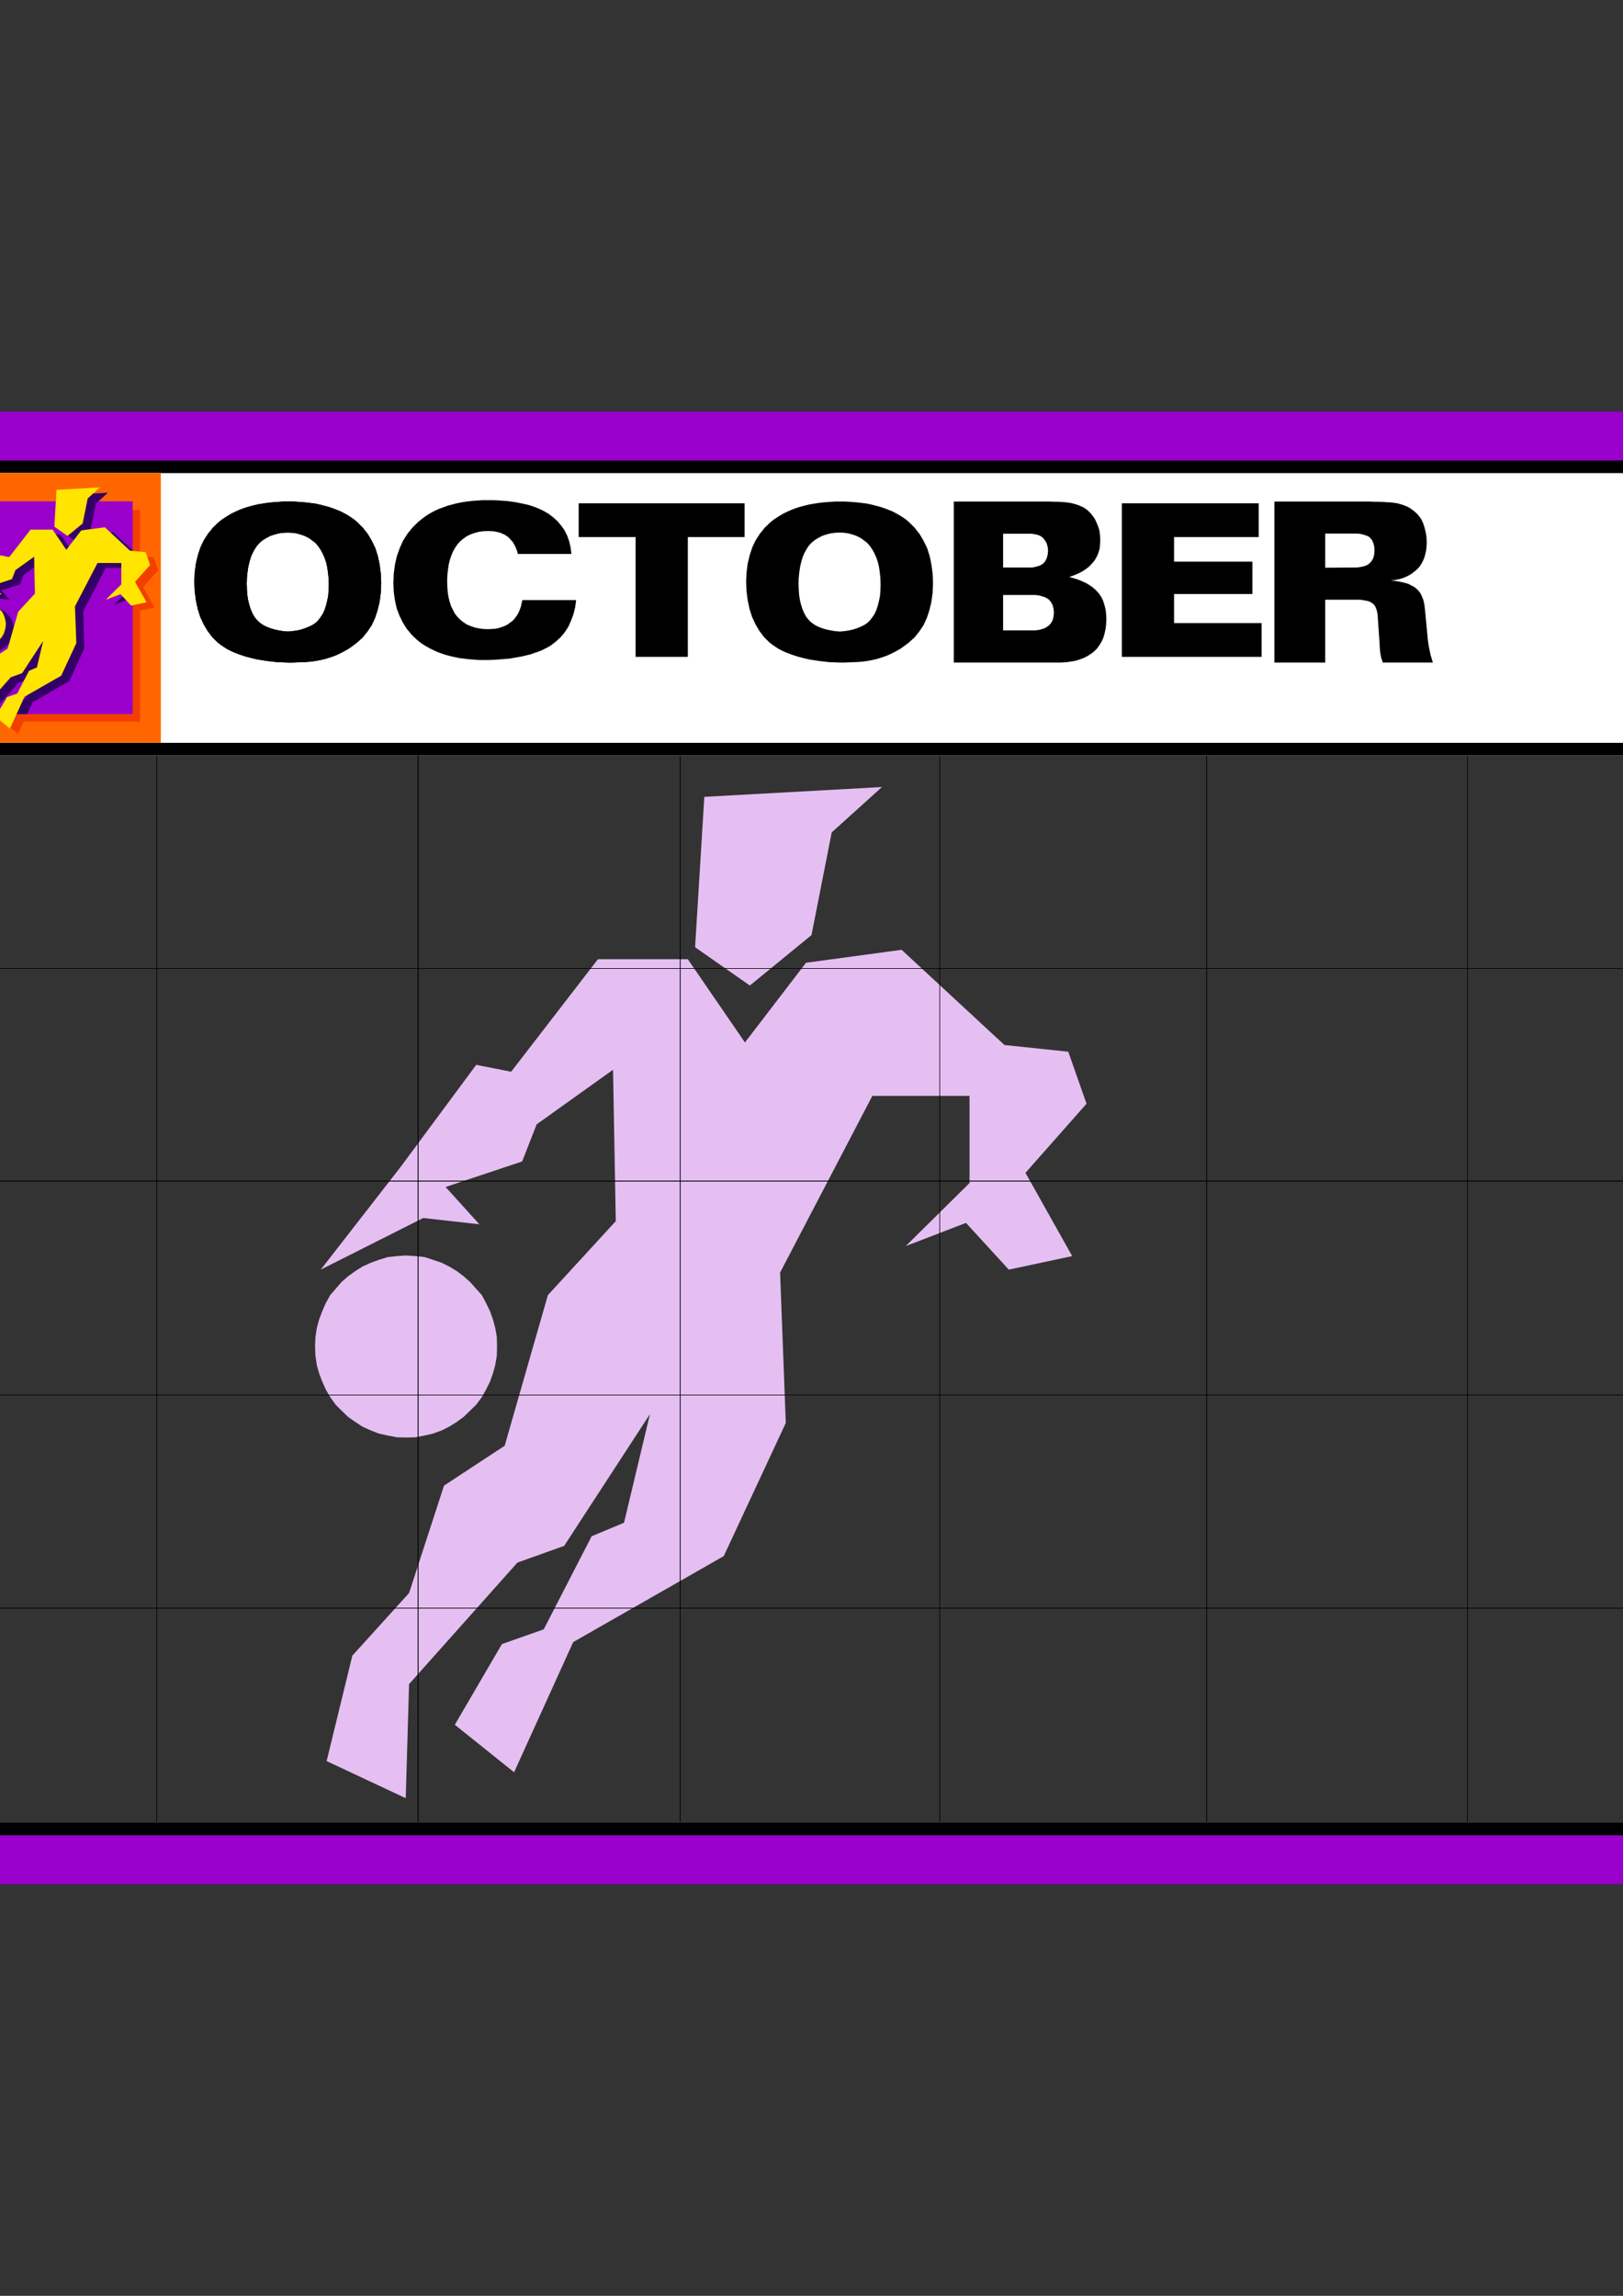 <?xml version="1.0" encoding="utf-8"?>
<!-- Created by UniConvertor 2.0rc4 (https://sk1project.net/) -->
<svg xmlns="http://www.w3.org/2000/svg" height="841.89pt" viewBox="0 0 595.276 841.89" width="595.276pt" version="1.1" xmlns:xlink="http://www.w3.org/1999/xlink" id="545d1bcf-f60c-11ea-be49-dcc15c148e23">

<rect x="0" y="0" width="595.276" height="841.89" fill="#333333" stroke="none"/>

<g>
	<path style="fill:#ffffff;" d="M 635.174,173.481 L -39.898,173.481 -39.898,277.017 635.174,277.017 635.174,173.481 Z" />
	<path style="fill:#000000;" d="M -62.362,150.945 L 657.638,150.945 657.638,173.409 -62.362,173.409 -62.362,150.945 Z" />
	<path style="fill:#000000;" d="M 635.174,150.945 L 657.71,150.945 657.71,690.945 635.174,690.945 635.174,150.945 Z" />
	<path style="fill:#000000;" d="M -62.362,150.945 L -39.898,150.945 -39.898,686.409 -62.362,686.409 -62.362,150.945 Z" />
	<path style="fill:#000000;" d="M -44.29,272.409 L 639.566,272.409 639.566,277.017 -44.29,277.017 -44.29,272.409 Z" />
	<path style="fill:#000000;" d="M -55.954,668.409 L 657.638,668.409 657.638,690.945 -55.954,690.945 -55.954,668.409 Z" />
	<path style="fill:#9900cc;" d="M 639.566,150.945 L 657.854,150.945 657.854,690.945 639.566,690.945 639.566,150.945 Z" />
	<path style="fill:#9900cc;" d="M -62.362,150.945 L -44.29,150.945 -44.29,690.945 -62.362,690.945 -62.362,150.945 Z" />
	<path style="fill:#9900cc;" d="M -44.29,150.945 L 657.854,150.945 657.854,168.873 -44.29,168.873 -44.29,150.945 Z" />
	<path style="fill:#9900cc;" d="M -44.29,673.017 L 657.854,673.017 657.854,690.945 -44.29,690.945 -44.29,673.017 Z" />
	<path style="fill:#e5bff2;" d="M 210.23,602.169 L 265.454,570.633 288.206,521.817 286.118,466.665 319.958,401.865 355.598,401.865 355.598,433.833 332.198,456.945 354.302,448.449 369.998,465.585 393.254,460.617 376.118,430.089 398.51,404.745 391.814,385.665 368.414,383.217 330.686,348.297 295.622,353.049 273.23,382.281 252.278,351.753 219.302,351.753 187.478,393.009 174.662,390.489 146.87,428.001 117.638,465.585 155.222,446.649 175.814,448.953 163.43,435.273 191.51,425.913 196.838,412.305 224.846,392.289 225.854,447.801 200.942,474.945 185.102,530.169 162.854,544.785 150.038,584.169 129.23,607.137 119.798,645.801 148.814,659.409 150.038,617.577 189.782,573.009 206.918,566.889 238.382,518.577 228.878,558.393 216.998,563.361 199.43,597.489 184.094,602.889 166.814,632.481 188.558,649.905 210.23,602.169 Z" />
	<path style="fill:#e5bff2;" d="M 258.326,292.209 L 254.942,347.361 275.03,361.401 297.638,342.897 305.054,305.241 323.486,288.609 258.326,292.209 Z" />
	<path style="fill:#e5bff2;" d="M 148.814,460.401 L 145.574,460.617 142.262,460.977 138.95,461.985 135.998,463.065 132.974,464.433 130.238,466.161 127.646,468.033 125.27,470.121 123.11,472.641 121.094,474.945 119.51,477.825 118.214,480.777 117.062,483.801 116.198,486.969 115.694,490.353 115.55,493.737 115.694,497.121 116.198,500.577 117.062,503.673 118.214,506.697 119.51,509.577 121.094,512.313 123.11,515.121 125.27,517.281 127.646,519.585 130.238,521.385 132.974,523.185 135.998,524.553 138.95,525.705 142.262,526.425 145.574,527.073 148.814,527.145 152.27,527.073 155.726,526.425 158.822,525.705 161.99,524.553 164.726,523.185 167.606,521.385 170.054,519.585 172.43,517.281 174.662,515.121 176.75,512.313 178.262,509.577 179.702,506.697 180.782,503.673 181.646,500.577 182.222,497.121 182.294,493.737 182.222,490.353 181.646,486.969 180.782,483.801 179.702,480.777 178.262,477.825 176.75,474.945 174.662,472.641 172.43,470.121 170.054,468.033 167.606,466.161 164.726,464.433 161.99,463.065 158.822,461.985 155.726,460.977 152.27,460.617 148.814,460.401 Z" />
	<path style="stroke:#000000;stroke-width:0.216;stroke-miterlimit:10.433;fill:none;" d="M 57.518,277.161 L 57.518,355.137 57.518,433.401 57.518,511.809 57.518,590.217 57.518,668.049" />
	<path style="stroke:#000000;stroke-width:0.216;stroke-miterlimit:10.433;fill:none;" d="M 57.518,277.161 L 57.518,355.137 57.518,433.401 57.518,511.809 57.518,590.217 57.518,668.049" />
	<path style="stroke:#000000;stroke-width:0.216;stroke-miterlimit:10.433;fill:none;" d="M 153.35,276.945 L 153.35,354.921 153.35,433.113 153.35,511.737 153.35,589.929 153.35,668.193" />
	<path style="stroke:#000000;stroke-width:0.216;stroke-miterlimit:10.433;fill:none;" d="M 153.35,276.945 L 153.35,354.921 153.35,433.113 153.35,511.737 153.35,589.929 153.35,668.193" />
	<path style="stroke:#000000;stroke-width:0.216;stroke-miterlimit:10.433;fill:none;" d="M 249.47,277.161 L 249.47,355.137 249.47,433.401 249.47,511.809 249.47,590.217 249.47,668.049" />
	<path style="stroke:#000000;stroke-width:0.216;stroke-miterlimit:10.433;fill:none;" d="M 249.47,277.161 L 249.47,355.137 249.47,433.401 249.47,511.809 249.47,590.217 249.47,668.049" />
	<path style="stroke:#000000;stroke-width:0.216;stroke-miterlimit:10.433;fill:none;" d="M 344.654,277.161 L 344.654,355.137 344.654,433.401 344.654,511.809 344.654,590.217 344.654,668.049" />
	<path style="stroke:#000000;stroke-width:0.216;stroke-miterlimit:10.433;fill:none;" d="M 344.654,277.161 L 344.654,355.137 344.654,433.401 344.654,511.809 344.654,590.217 344.654,668.049" />
	<path style="stroke:#000000;stroke-width:0.216;stroke-miterlimit:10.433;fill:none;" d="M 442.574,277.161 L 442.574,355.137 442.574,433.401 442.574,511.809 442.574,590.217 442.574,668.049" />
	<path style="stroke:#000000;stroke-width:0.216;stroke-miterlimit:10.433;fill:none;" d="M 442.574,277.161 L 442.574,355.137 442.574,433.401 442.574,511.809 442.574,590.217 442.574,668.049" />
	<path style="stroke:#000000;stroke-width:0.216;stroke-miterlimit:10.433;fill:none;" d="M 538.262,277.161 L 538.262,355.137 538.262,433.401 538.262,511.809 538.262,590.217 538.262,668.049" />
	<path style="stroke:#000000;stroke-width:0.216;stroke-miterlimit:10.433;fill:none;" d="M 538.262,277.161 L 538.262,355.137 538.262,433.401 538.262,511.809 538.262,590.217 538.262,668.049" />
	<path style="stroke:#000000;stroke-width:0.216;stroke-miterlimit:10.433;fill:none;" d="M -39.826,355.137 L 57.518,355.137 155.51,355.137 249.47,355.137 345.59,355.137 443.294,355.137 538.766,355.137 635.102,355.137" />
	<path style="stroke:#000000;stroke-width:0.216;stroke-miterlimit:10.433;fill:none;" d="M -39.826,355.137 L 57.518,355.137 155.51,355.137 249.47,355.137 345.59,355.137 443.294,355.137 538.766,355.137 635.102,355.137" />
	<path style="stroke:#000000;stroke-width:0.216;stroke-miterlimit:10.433;fill:none;" d="M -39.826,433.113 L 57.518,433.113 155.51,433.113 249.47,433.113 345.59,433.113 443.294,433.113 538.766,433.113 635.102,433.113" />
	<path style="stroke:#000000;stroke-width:0.216;stroke-miterlimit:10.433;fill:none;" d="M -39.826,433.113 L 57.518,433.113 155.51,433.113 249.47,433.113 345.59,433.113 443.294,433.113 538.766,433.113 635.102,433.113" />
	<path style="stroke:#000000;stroke-width:0.216;stroke-miterlimit:10.433;fill:none;" d="M -39.826,511.593 L 57.518,511.593 155.51,511.593 249.47,511.593 345.59,511.593 443.294,511.593 538.766,511.593 635.102,511.593" />
	<path style="stroke:#000000;stroke-width:0.216;stroke-miterlimit:10.433;fill:none;" d="M -39.826,511.593 L 57.518,511.593 155.51,511.593 249.47,511.593 345.59,511.593 443.294,511.593 538.766,511.593 635.102,511.593" />
	<path style="stroke:#000000;stroke-width:0.216;stroke-miterlimit:10.433;fill:none;" d="M -39.826,589.713 L 57.518,589.713 155.51,589.713 249.47,589.713 345.59,589.713 443.294,589.713 538.766,589.713 635.102,589.713" />
	<path style="stroke:#000000;stroke-width:0.216;stroke-miterlimit:10.433;fill:none;" d="M -39.826,589.713 L 57.518,589.713 155.51,589.713 249.47,589.713 345.59,589.713 443.294,589.713 538.766,589.713 635.102,589.713" />
	<path style="fill:#ffcc00;" d="M -39.97,173.409 L 58.958,173.409 58.958,272.337 0.494,272.337 -22.474,272.337 -39.97,272.337 -39.97,173.409 Z" />
	<path style="fill:#ff9933;" d="M -26.29,186.945 L 51.398,186.945 51.398,264.633 -26.29,264.633 -26.29,186.945 Z" />
	<path style="fill:#990000;" d="M -29.314,183.849 L 48.662,183.849 48.662,261.825 -29.314,261.825 -29.314,183.849 Z" />
	<path style="fill:#ff6600;" d="M -39.97,173.409 L 58.958,173.409 58.958,272.337 0.494,272.337 -22.474,272.337 -39.97,272.337 -39.97,173.409 Z" />
	<path style="fill:#f23f00;" d="M 11.942,257.433 L 25.406,249.729 30.95,237.777 30.446,224.313 38.726,208.401 47.438,208.401 47.438,216.249 41.75,221.865 47.15,219.849 51.038,224.025 56.726,222.801 52.478,215.313 58.022,209.121 56.366,204.441 50.606,203.865 41.39,195.297 32.75,196.449 27.278,203.577 22.238,196.161 14.174,196.161 6.326,206.241 3.158,205.593 -3.61,214.809 -10.81,224.025 -1.594,219.417 3.518,219.921 0.422,216.609 7.334,214.305 8.63,210.993 15.47,206.097 15.758,219.633 9.638,226.257 5.75,239.793 0.278,243.393 -2.818,253.041 -7.93,258.657 -10.234,268.089 -3.106,271.473 -2.818,261.249 6.902,250.305 11.078,248.793 18.782,236.985 16.478,246.705 13.598,247.929 9.278,256.281 5.534,257.577 1.286,264.849 6.614,269.097 11.942,257.433 Z" />
	<path style="fill:#f23f00;" d="M -26.29,186.945 L 51.398,186.945 51.398,264.633 -26.29,264.633 -26.29,186.945 Z" />
	<path style="fill:#9900cc;" d="M -29.314,183.849 L 48.662,183.849 48.662,261.825 -29.314,261.825 -29.314,183.849 Z" />
	<path style="fill:#330066;" d="M 11.942,257.505 L 25.478,249.729 30.95,237.633 30.518,224.241 38.726,208.257 47.51,208.257 47.51,216.177 41.75,221.793 47.222,219.777 48.734,221.361 48.734,201.849 41.462,195.153 32.822,196.305 27.35,203.505 22.166,196.017 14.102,196.017 6.326,206.241 3.158,205.521 -3.61,214.737 -10.81,223.953 -1.594,219.345 3.446,219.921 0.422,216.465 7.334,214.305 8.63,210.849 15.398,205.953 15.686,219.633 9.638,226.257 5.606,239.793 0.278,243.393 -2.89,253.041 -8.074,258.657 -8.866,261.897 -2.89,261.897 -2.89,261.249 6.902,250.305 11.078,248.865 18.71,236.913 16.406,246.705 13.526,247.857 9.206,256.209 5.462,257.649 3.014,261.897 9.926,261.897 11.942,257.505 Z" />
	<path style="fill:#330066;" d="M 23.678,181.545 L 22.886,195.081 27.71,198.465 33.254,193.929 35.126,184.713 39.59,180.681 23.678,181.545 Z" />
	<path style="fill:#330066;" d="M -3.106,222.729 L -3.898,222.801 -4.762,222.873 -5.554,223.161 -6.274,223.377 -6.994,223.737 -7.642,224.169 -8.362,224.601 -8.866,225.105 -9.442,225.753 -9.946,226.257 -10.306,226.977 -10.666,227.697 -10.882,228.417 -11.098,229.209 -11.242,230.073 -11.314,230.865 -11.242,231.657 -11.098,232.521 -10.882,233.313 -10.666,234.033 -10.306,234.753 -9.946,235.401 -9.442,236.121 -8.866,236.625 -8.362,237.201 -7.642,237.633 -6.994,238.065 -6.274,238.425 -5.554,238.713 -4.762,238.857 -3.898,239.001 -3.106,239.073 -2.314,239.001 -1.45,238.857 -0.658,238.713 0.062,238.425 0.782,238.065 1.43,237.633 2.078,237.201 2.654,236.625 3.158,236.121 3.734,235.401 4.094,234.753 4.454,234.033 4.67,233.313 4.886,232.521 5.03,231.657 5.102,230.865 5.03,230.073 4.886,229.209 4.67,228.417 4.454,227.697 4.094,226.977 3.734,226.257 3.158,225.753 2.654,225.105 2.078,224.601 1.43,224.169 0.782,223.737 0.062,223.377 -0.658,223.161 -1.45,222.873 -2.314,222.801 -3.106,222.729 Z" />
	<path style="fill:#ffe500;" d="M 8.99,255.489 L 22.454,247.785 27.998,235.833 27.494,222.369 35.774,206.457 44.486,206.457 44.486,214.305 38.798,219.921 44.198,217.905 48.086,222.081 53.774,220.857 49.526,213.369 55.07,207.177 53.414,202.497 47.654,201.921 38.438,193.353 29.798,194.505 24.326,201.633 19.286,194.217 11.222,194.217 3.374,204.297 0.206,203.649 -6.562,212.865 -13.762,222.081 -4.546,217.473 0.566,217.977 -2.53,214.665 4.382,212.361 5.678,209.049 12.518,204.153 12.806,217.689 6.686,224.313 2.798,237.849 -2.674,241.449 -5.77,251.097 -10.882,256.713 -13.186,266.145 -6.058,269.529 -5.77,259.305 3.95,248.361 8.126,246.849 15.83,235.041 13.526,244.761 10.646,245.985 6.326,254.337 2.582,255.633 -1.666,262.905 3.662,267.153 8.99,255.489 Z" />
	<path style="fill:#ffe500;" d="M 20.726,179.601 L 19.934,193.137 24.758,196.521 30.302,191.985 32.174,182.769 36.638,178.737 20.726,179.601 Z" />
	<path style="fill:#ffe500;" d="M -6.058,220.785 L -6.85,220.857 -7.714,220.929 -8.506,221.217 -9.226,221.433 -9.946,221.793 -10.594,222.225 -11.314,222.657 -11.818,223.161 -12.394,223.809 -12.898,224.313 -13.258,225.033 -13.618,225.753 -13.834,226.473 -14.05,227.265 -14.194,228.129 -14.266,228.921 -14.194,229.713 -14.05,230.577 -13.834,231.369 -13.618,232.089 -13.258,232.809 -12.898,233.457 -12.394,234.177 -11.818,234.681 -11.314,235.257 -10.594,235.689 -9.946,236.121 -9.226,236.481 -8.506,236.769 -7.714,236.913 -6.85,237.057 -6.058,237.129 -5.266,237.057 -4.402,236.913 -3.61,236.769 -2.89,236.481 -2.17,236.121 -1.522,235.689 -0.874,235.257 -0.298,234.681 0.206,234.177 0.782,233.457 1.142,232.809 1.502,232.089 1.718,231.369 1.934,230.577 2.078,229.713 2.15,228.921 2.078,228.129 1.934,227.265 1.718,226.473 1.502,225.753 1.142,225.033 0.782,224.313 0.206,223.809 -0.298,223.161 -0.874,222.657 -1.522,222.225 -2.17,221.793 -2.89,221.433 -3.61,221.217 -4.402,220.929 -5.266,220.857 -6.058,220.785 Z" />
	<path style="fill:#000000;" d="M 105.614,242.961 L 105.614,231.585 107.198,231.441 108.854,231.225 110.438,230.865 111.95,230.361 113.39,229.785 114.686,229.137 115.838,228.345 116.774,227.409 117.638,226.257 118.43,225.033 119.078,223.593 119.582,222.009 120.014,220.281 120.374,218.481 120.518,216.537 120.59,214.449 120.518,212.145 120.302,209.985 120.014,207.969 119.582,206.097 119.006,204.441 118.286,202.857 117.494,201.417 116.63,200.193 115.622,199.041 114.398,198.105 113.174,197.241 111.734,196.521 110.294,196.017 108.71,195.585 107.198,195.369 105.614,195.297 103.958,195.369 102.302,195.585 100.646,196.017 99.134,196.521 97.766,197.241 96.47,198.033 95.318,198.969 94.31,200.049 93.446,201.345 92.654,202.785 92.006,204.297 91.502,206.025 91.07,207.825 90.782,209.769 90.566,211.857 90.494,214.017 90.566,216.177 90.71,218.193 90.998,220.065 91.43,221.793 91.934,223.377 92.582,224.889 93.302,226.185 94.166,227.265 95.102,228.201 96.182,228.993 97.478,229.713 98.918,230.289 100.502,230.793 102.158,231.153 103.814,231.441 105.614,231.585 105.614,242.961 103.67,242.889 101.726,242.817 99.854,242.601 97.982,242.385 96.11,242.097 94.31,241.809 92.51,241.377 90.782,240.945 89.126,240.441 87.47,239.865 85.958,239.289 84.518,238.641 83.15,237.921 81.926,237.129 80.774,236.337 79.694,235.473 77.75,233.529 76.094,231.297 74.654,228.849 73.43,226.185 72.494,223.233 71.846,220.137 71.414,216.825 71.27,213.297 71.414,209.913 71.846,206.673 72.566,203.649 73.502,200.769 74.726,198.177 76.31,195.729 78.038,193.569 80.126,191.553 81.278,190.617 82.502,189.825 83.726,189.033 85.094,188.241 86.462,187.593 87.902,186.945 89.414,186.369 90.998,185.865 92.654,185.433 94.382,185.001 96.11,184.713 97.91,184.425 99.854,184.209 101.798,184.065 103.742,183.921 105.83,183.921 107.846,183.921 109.79,184.065 111.734,184.209 113.606,184.425 115.406,184.641 117.134,185.001 118.79,185.433 120.446,185.865 121.958,186.369 123.47,186.945 124.91,187.521 126.278,188.241 127.574,188.961 128.798,189.753 130.022,190.617 131.102,191.553 133.118,193.569 134.918,195.873 136.358,198.321 137.654,200.985 138.59,203.937 139.238,207.033 139.67,210.345 139.814,213.873 139.67,217.329 139.238,220.641 138.518,223.665 137.582,226.545 136.358,229.209 134.774,231.585 133.046,233.745 130.958,235.617 129.446,236.769 127.934,237.849 126.422,238.713 124.91,239.505 123.398,240.225 121.886,240.801 120.374,241.305 118.862,241.737 117.278,242.097 115.694,242.385 114.11,242.601 112.526,242.745 110.87,242.817 109.142,242.889 107.414,242.961 105.614,242.961 Z" />
	<path style="fill:#000000;" d="M 486.062,219.921 L 486.062,208.185 496.574,208.113 497.438,208.113 498.302,208.041 499.166,207.897 499.886,207.753 500.606,207.537 501.182,207.321 501.758,207.033 502.19,206.673 502.982,205.881 503.63,204.801 503.99,203.505 504.134,202.065 504.062,200.481 503.702,199.113 503.198,198.033 502.478,197.169 502.046,196.809 501.47,196.521 500.822,196.305 500.174,196.089 499.382,195.873 498.518,195.729 497.582,195.657 496.574,195.657 486.062,195.657 486.062,208.113 486.062,219.921 486.062,242.961 467.414,242.961 467.414,183.921 499.31,183.921 500.534,183.921 501.614,183.921 502.766,183.921 503.774,183.993 504.782,183.993 505.79,183.993 506.654,184.065 507.518,184.065 508.31,184.137 509.102,184.209 509.75,184.209 510.398,184.281 511.046,184.353 511.55,184.425 512.054,184.497 512.486,184.569 513.278,184.785 514.07,185.001 514.862,185.289 515.654,185.577 516.302,185.865 516.95,186.225 517.598,186.657 518.102,187.017 518.678,187.449 519.254,187.953 519.83,188.529 520.334,189.105 520.838,189.753 521.27,190.401 521.63,191.121 521.99,191.913 522.494,193.497 522.926,195.225 523.214,197.097 523.286,199.041 523.214,200.481 523.07,201.849 522.782,203.145 522.422,204.441 521.918,205.665 521.342,206.745 520.622,207.825 519.758,208.761 518.822,209.553 517.814,210.345 516.734,210.993 515.582,211.569 514.286,212.073 512.99,212.433 511.55,212.721 510.038,212.865 511.55,213.009 512.99,213.225 514.358,213.513 515.51,213.801 516.662,214.161 517.598,214.665 518.462,215.097 519.254,215.673 519.902,216.249 520.55,216.969 521.126,217.833 521.558,218.769 521.99,219.849 522.278,221.001 522.494,222.225 522.638,223.521 523.574,233.313 523.646,234.249 523.79,235.257 523.934,236.337 524.15,237.561 524.438,238.929 524.726,240.297 525.158,241.665 525.518,242.961 507.158,242.961 506.942,242.241 506.654,241.377 506.438,240.513 506.294,239.649 506.15,238.641 506.078,237.489 506.006,236.265 505.934,234.897 505.358,226.761 505.214,224.961 504.854,223.449 504.35,222.297 503.702,221.505 503.27,221.145 502.766,220.857 502.19,220.569 501.47,220.353 500.678,220.209 499.814,220.065 498.878,219.921 497.87,219.921 486.062,219.921 Z" />
	<path style="fill:#000000;" d="M 411.47,240.873 L 411.47,184.569 461.654,184.569 461.654,196.953 430.622,196.953 430.622,205.953 459.35,205.953 459.35,217.833 430.622,217.833 430.622,228.489 462.734,228.489 462.734,240.873 411.47,240.873 Z" />
	<path style="fill:#000000;" d="M 367.91,242.961 L 367.91,231.153 378.71,231.153 379.646,231.153 380.51,231.081 381.302,230.937 382.094,230.721 382.814,230.505 383.462,230.217 384.038,229.857 384.542,229.497 385.406,228.633 386.054,227.481 386.414,226.113 386.558,224.673 386.414,223.161 386.054,221.865 385.478,220.785 384.686,219.849 384.11,219.489 383.534,219.129 382.814,218.841 382.094,218.625 381.302,218.409 380.51,218.265 379.646,218.193 378.71,218.193 367.91,218.193 367.91,208.113 377.342,208.113 378.206,208.113 378.998,208.041 379.718,207.897 380.438,207.681 381.086,207.537 381.662,207.249 382.166,206.961 382.598,206.673 383.318,205.881 383.894,204.729 384.254,203.433 384.398,201.921 384.254,200.553 383.894,199.257 383.318,198.249 382.598,197.313 382.166,196.953 381.662,196.593 381.014,196.305 380.438,196.089 379.718,195.945 378.926,195.801 378.134,195.729 377.342,195.729 367.91,195.729 367.91,208.113 367.91,218.193 367.91,231.153 367.91,242.961 349.838,242.961 349.838,183.921 383.822,183.921 385.262,183.921 386.63,183.993 387.926,183.993 389.078,184.065 390.158,184.137 391.094,184.209 391.886,184.353 392.606,184.425 393.326,184.569 393.974,184.785 394.694,184.929 395.342,185.217 395.99,185.433 396.566,185.721 397.142,185.937 397.646,186.225 398.294,186.657 398.942,187.161 399.518,187.737 400.094,188.313 400.598,188.961 401.102,189.609 401.534,190.257 401.894,190.977 402.614,192.633 403.19,194.361 403.478,196.305 403.55,198.249 403.478,199.473 403.406,200.625 403.19,201.705 402.83,202.785 402.47,203.721 401.966,204.657 401.462,205.521 400.814,206.313 400.094,207.105 399.302,207.897 398.366,208.617 397.286,209.337 396.134,209.985 394.91,210.561 393.614,211.065 392.174,211.569 393.902,212.073 395.486,212.577 396.926,213.153 398.294,213.801 399.518,214.521 400.67,215.313 401.606,216.105 402.47,216.969 403.262,217.905 403.91,218.913 404.486,220.065 404.918,221.289 405.278,222.585 405.566,223.953 405.71,225.465 405.782,226.977 405.71,228.849 405.494,230.649 405.134,232.305 404.702,233.817 404.054,235.257 403.262,236.553 402.398,237.777 401.39,238.785 400.814,239.289 400.166,239.721 399.518,240.153 398.87,240.585 398.15,240.945 397.43,241.305 396.638,241.593 395.846,241.881 394.982,242.169 394.118,242.385 393.182,242.529 392.246,242.673 391.31,242.817 390.302,242.889 389.294,242.961 388.214,242.961 367.91,242.961 Z" />
	<path style="fill:#000000;" d="M 308.006,242.961 L 308.006,231.585 309.59,231.441 311.246,231.225 312.83,230.865 314.342,230.361 315.782,229.785 317.078,229.137 318.23,228.345 319.166,227.409 320.03,226.257 320.822,225.033 321.47,223.593 321.974,222.009 322.406,220.281 322.766,218.481 322.91,216.537 322.982,214.449 322.91,212.145 322.694,209.985 322.406,207.969 321.974,206.097 321.398,204.441 320.678,202.857 319.886,201.417 319.022,200.193 318.014,199.041 316.79,198.105 315.566,197.241 314.126,196.521 312.686,196.017 311.102,195.585 309.59,195.369 308.006,195.297 306.35,195.369 304.694,195.585 303.038,196.017 301.526,196.521 300.158,197.241 298.862,198.033 297.71,198.969 296.702,200.049 295.838,201.345 295.046,202.785 294.398,204.297 293.894,206.025 293.462,207.825 293.174,209.769 292.958,211.857 292.886,214.017 292.958,216.177 293.102,218.193 293.39,220.065 293.822,221.793 294.326,223.377 294.974,224.889 295.694,226.185 296.558,227.265 297.494,228.201 298.574,228.993 299.87,229.713 301.31,230.289 302.894,230.793 304.55,231.153 306.206,231.441 308.006,231.585 308.006,242.961 306.062,242.889 304.118,242.817 302.246,242.601 300.374,242.385 298.502,242.097 296.702,241.809 294.902,241.377 293.174,240.945 291.518,240.441 289.862,239.865 288.35,239.289 286.91,238.641 285.542,237.921 284.318,237.129 283.166,236.337 282.086,235.473 280.142,233.529 278.486,231.297 277.046,228.849 275.822,226.185 274.886,223.233 274.238,220.137 273.806,216.825 273.662,213.297 273.806,209.913 274.238,206.673 274.958,203.649 275.894,200.769 277.118,198.177 278.702,195.729 280.43,193.569 282.518,191.553 283.67,190.617 284.894,189.825 286.118,189.033 287.486,188.241 288.854,187.593 290.294,186.945 291.806,186.369 293.39,185.865 295.046,185.433 296.774,185.001 298.502,184.713 300.302,184.425 302.246,184.209 304.19,184.065 306.134,183.921 308.222,183.921 310.238,183.921 312.182,184.065 314.126,184.209 315.998,184.425 317.798,184.641 319.526,185.001 321.182,185.433 322.838,185.865 324.35,186.369 325.862,186.945 327.302,187.521 328.67,188.241 329.966,188.961 331.19,189.753 332.414,190.617 333.494,191.553 335.51,193.569 337.31,195.873 338.75,198.321 340.046,200.985 340.982,203.937 341.63,207.033 342.062,210.345 342.206,213.873 342.062,217.329 341.63,220.641 340.91,223.665 339.974,226.545 338.75,229.209 337.166,231.585 335.438,233.745 333.35,235.617 331.838,236.769 330.326,237.849 328.814,238.713 327.302,239.505 325.79,240.225 324.278,240.801 322.766,241.305 321.254,241.737 319.67,242.097 318.086,242.385 316.502,242.601 314.918,242.745 313.262,242.817 311.534,242.889 309.806,242.961 308.006,242.961 Z" />
	<path style="fill:#000000;" d="M 233.126,240.873 L 233.126,196.953 212.246,196.953 212.246,184.569 273.086,184.569 273.086,196.953 252.278,196.953 252.278,240.873 233.126,240.873 Z" />
	<path style="fill:#000000;" d="M 189.926,203.145 L 189.71,202.209 189.35,201.273 188.99,200.409 188.558,199.617 188.126,198.825 187.55,198.177 186.974,197.529 186.398,196.953 185.678,196.449 184.958,196.017 184.166,195.657 183.23,195.297 182.294,195.081 181.286,194.865 180.206,194.793 179.054,194.721 177.326,194.793 175.67,195.009 174.086,195.441 172.646,195.945 171.278,196.593 170.054,197.457 168.902,198.393 167.894,199.473 167.03,200.697 166.238,202.065 165.59,203.577 165.014,205.233 164.582,207.033 164.294,208.977 164.078,210.993 164.006,213.153 164.078,215.241 164.222,217.185 164.51,218.985 164.942,220.713 165.446,222.297 166.166,223.737 166.886,225.105 167.822,226.257 168.83,227.265 169.982,228.201 171.206,228.993 172.574,229.569 174.014,230.073 175.598,230.433 177.254,230.649 179.054,230.721 180.35,230.649 181.574,230.577 182.726,230.361 183.878,230.001 184.886,229.641 185.822,229.209 186.686,228.633 187.478,228.057 188.27,227.409 188.918,226.617 189.566,225.753 190.142,224.745 190.574,223.737 191.006,222.585 191.294,221.361 191.582,220.065 211.31,220.065 210.95,222.729 210.302,225.321 209.438,227.625 208.43,229.857 207.134,231.873 205.622,233.673 203.894,235.257 202.022,236.697 200.942,237.345 199.79,237.921 198.638,238.497 197.342,239.001 196.046,239.433 194.678,239.937 193.166,240.297 191.726,240.657 190.142,240.945 188.486,241.233 186.83,241.521 185.03,241.665 183.23,241.809 181.358,241.953 179.486,242.025 177.47,242.025 175.526,242.025 173.654,241.881 171.854,241.737 170.054,241.521 168.326,241.305 166.67,240.945 165.086,240.585 163.502,240.153 161.99,239.649 160.55,239.145 159.11,238.497 157.814,237.849 156.518,237.129 155.294,236.409 154.07,235.545 152.99,234.681 150.974,232.737 149.174,230.577 147.734,228.273 146.51,225.753 145.502,223.089 144.854,220.137 144.422,217.113 144.278,213.873 144.422,210.345 144.854,207.033 145.574,203.937 146.582,201.057 147.806,198.321 149.39,195.801 151.19,193.569 153.278,191.481 154.43,190.545 155.654,189.609 156.878,188.745 158.246,187.953 159.614,187.233 161.054,186.585 162.638,186.009 164.222,185.433 165.878,185.001 167.534,184.569 169.334,184.209 171.134,183.921 173.006,183.705 174.95,183.561 176.966,183.417 179.054,183.417 180.854,183.417 182.582,183.489 184.238,183.633 185.822,183.705 187.406,183.921 188.918,184.137 190.358,184.425 191.798,184.713 193.166,185.001 194.462,185.361 195.758,185.793 196.91,186.225 198.062,186.729 199.142,187.233 200.15,187.809 201.158,188.385 202.958,189.753 204.542,191.193 205.91,192.849 207.134,194.577 208.07,196.521 208.79,198.609 209.294,200.769 209.582,203.145 189.926,203.145 Z" />
	<path style="fill:#000000;" d="M 105.614,242.961 L 105.614,231.585 107.198,231.441 108.854,231.225 110.438,230.865 111.95,230.361 113.39,229.785 114.686,229.137 115.838,228.345 116.774,227.409 117.638,226.257 118.43,225.033 119.078,223.593 119.582,222.009 120.014,220.281 120.374,218.481 120.518,216.537 120.59,214.449 120.518,212.145 120.302,209.985 120.014,207.969 119.582,206.097 119.006,204.441 118.286,202.857 117.494,201.417 116.63,200.193 115.622,199.041 114.398,198.105 113.174,197.241 111.734,196.521 110.294,196.017 108.71,195.585 107.198,195.369 105.614,195.297 103.958,195.369 102.302,195.585 100.646,196.017 99.134,196.521 97.766,197.241 96.47,198.033 95.318,198.969 94.31,200.049 93.446,201.345 92.654,202.785 92.006,204.297 91.502,206.025 91.07,207.825 90.782,209.769 90.566,211.857 90.494,214.017 90.566,216.177 90.71,218.193 90.998,220.065 91.43,221.793 91.934,223.377 92.582,224.889 93.302,226.185 94.166,227.265 95.102,228.201 96.182,228.993 97.478,229.713 98.918,230.289 100.502,230.793 102.158,231.153 103.814,231.441 105.614,231.585 105.614,242.961 103.67,242.889 101.726,242.817 99.854,242.601 97.982,242.385 96.11,242.097 94.31,241.809 92.51,241.377 90.782,240.945 89.126,240.441 87.47,239.865 85.958,239.289 84.518,238.641 83.15,237.921 81.926,237.129 80.774,236.337 79.694,235.473 77.75,233.529 76.094,231.297 74.654,228.849 73.43,226.185 72.494,223.233 71.846,220.137 71.414,216.825 71.27,213.297 71.414,209.913 71.846,206.673 72.566,203.649 73.502,200.769 74.726,198.177 76.31,195.729 78.038,193.569 80.126,191.553 81.278,190.617 82.502,189.825 83.726,189.033 85.094,188.241 86.462,187.593 87.902,186.945 89.414,186.369 90.998,185.865 92.654,185.433 94.382,185.001 96.11,184.713 97.91,184.425 99.854,184.209 101.798,184.065 103.742,183.921 105.83,183.921 107.846,183.921 109.79,184.065 111.734,184.209 113.606,184.425 115.406,184.641 117.134,185.001 118.79,185.433 120.446,185.865 121.958,186.369 123.47,186.945 124.91,187.521 126.278,188.241 127.574,188.961 128.798,189.753 130.022,190.617 131.102,191.553 133.118,193.569 134.918,195.873 136.358,198.321 137.654,200.985 138.59,203.937 139.238,207.033 139.67,210.345 139.814,213.873 139.67,217.329 139.238,220.641 138.518,223.665 137.582,226.545 136.358,229.209 134.774,231.585 133.046,233.745 130.958,235.617 129.446,236.769 127.934,237.849 126.422,238.713 124.91,239.505 123.398,240.225 121.886,240.801 120.374,241.305 118.862,241.737 117.278,242.097 115.694,242.385 114.11,242.601 112.526,242.745 110.87,242.817 109.142,242.889 107.414,242.961 105.614,242.961 Z" />
</g>
</svg>